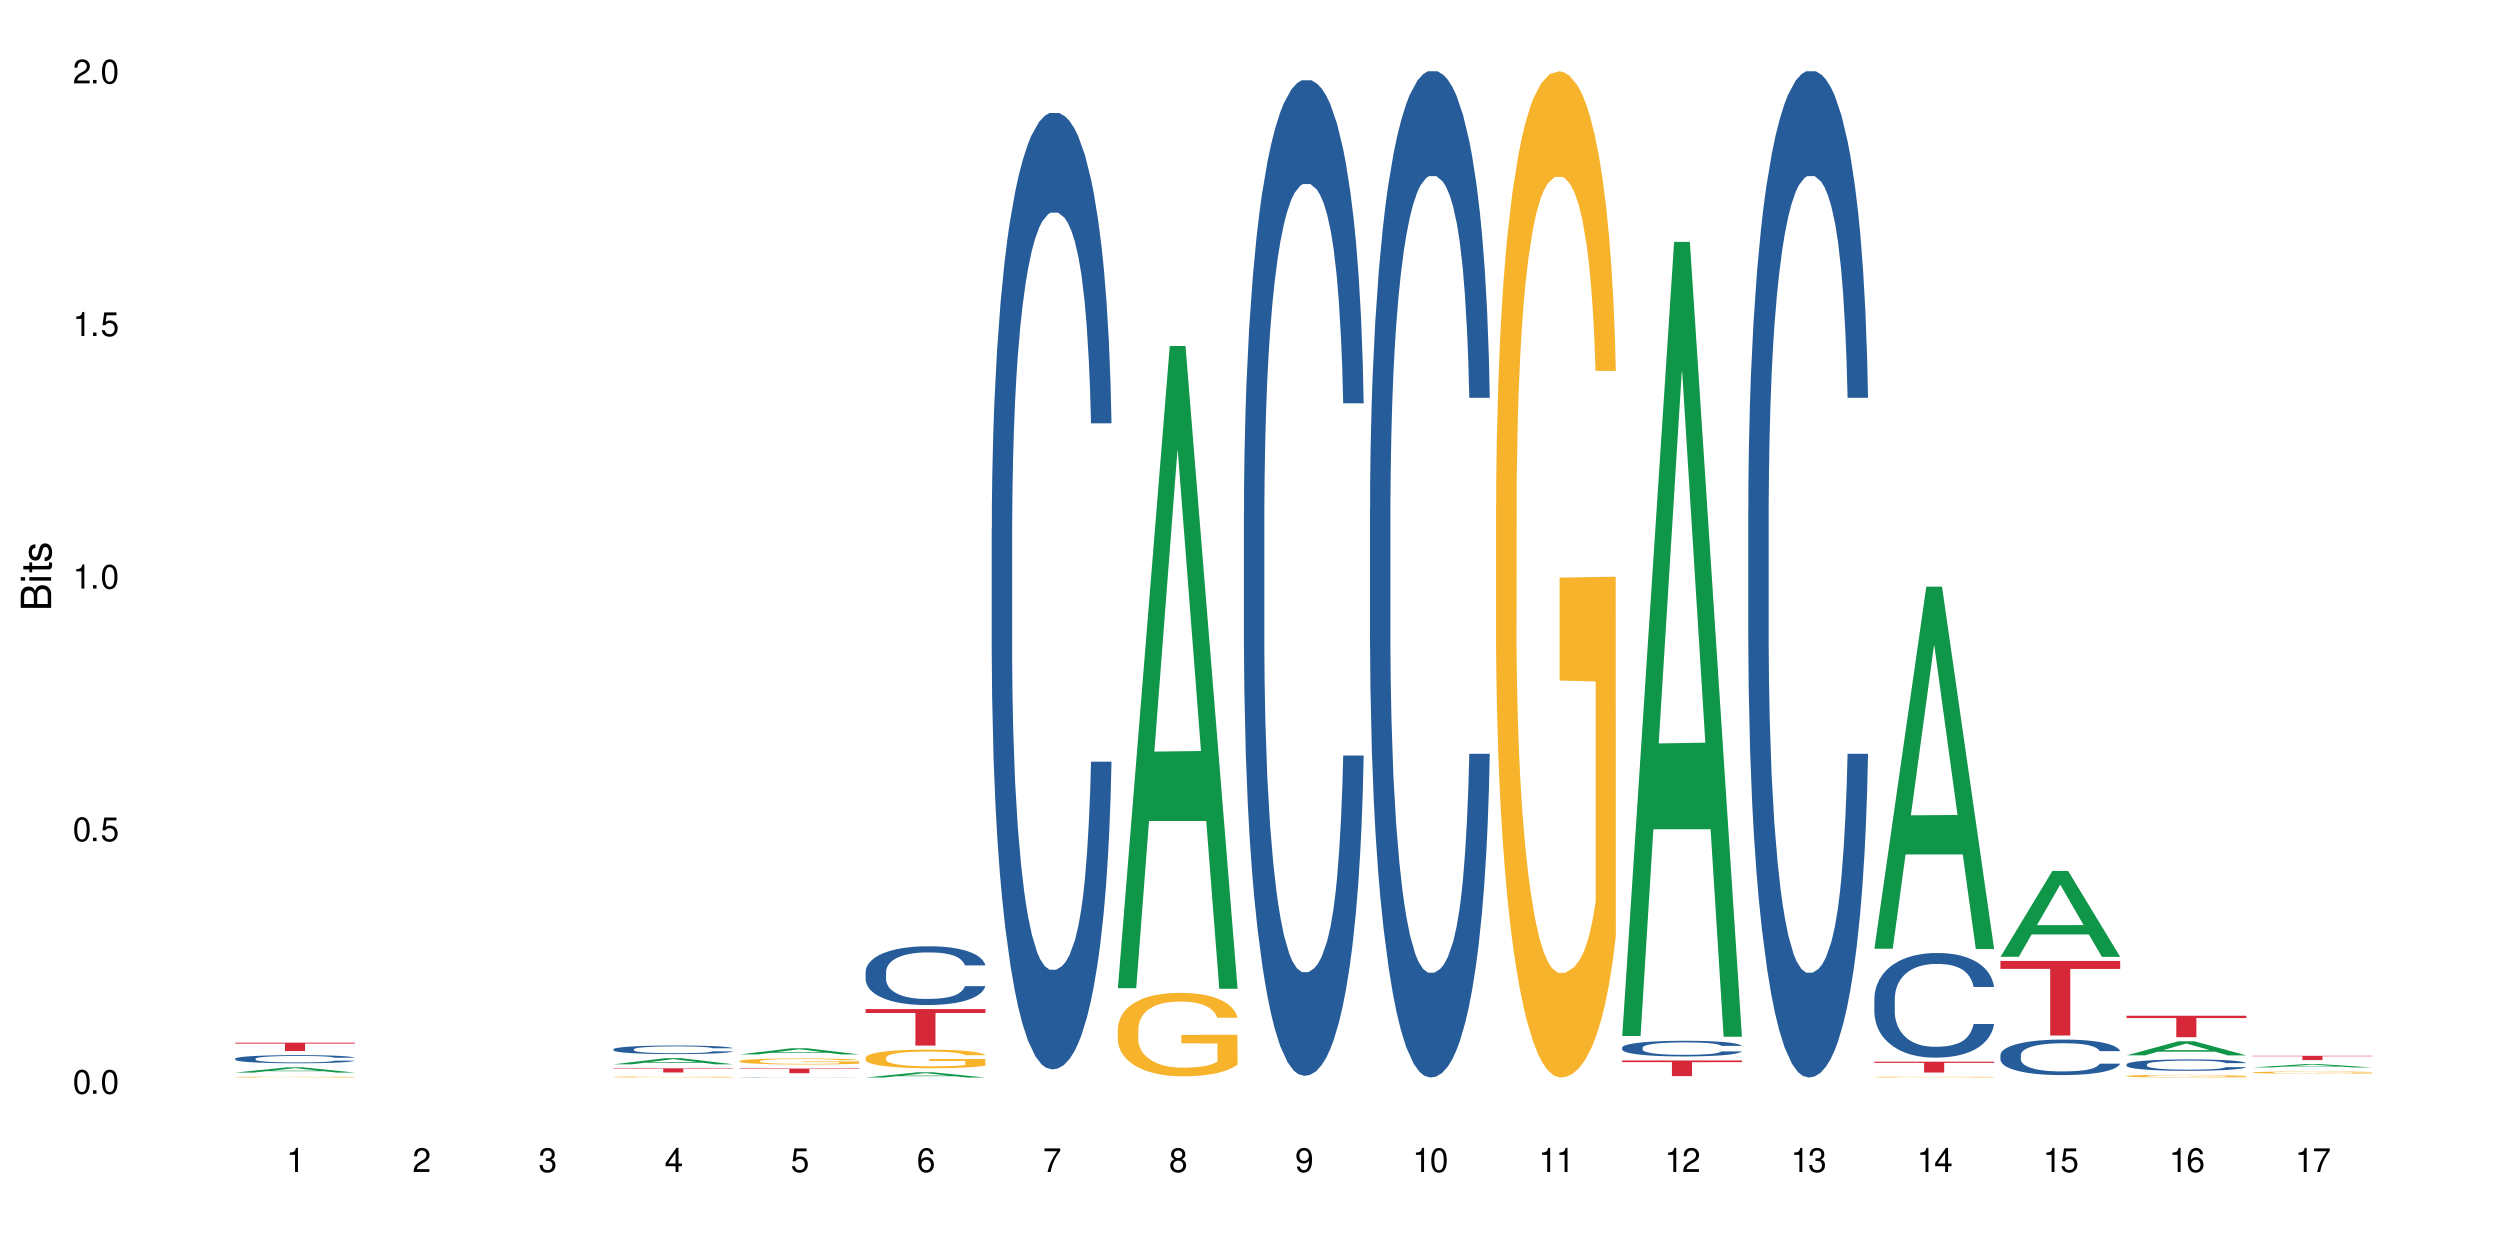 <?xml version="1.0" encoding="UTF-8"?>
<svg xmlns="http://www.w3.org/2000/svg" xmlns:xlink="http://www.w3.org/1999/xlink" width="720" height="360" viewBox="0 0 720 360">
<defs>
<g>
<g id="glyph-0-0">
</g>
<g id="glyph-0-1">
<path d="M 2.641 -6.938 C 2 -6.938 1.422 -6.656 1.078 -6.172 C 0.641 -5.562 0.406 -4.641 0.406 -3.359 C 0.406 -1.016 1.188 0.219 2.641 0.219 C 4.078 0.219 4.859 -1.016 4.859 -3.297 C 4.859 -4.641 4.656 -5.547 4.203 -6.172 C 3.844 -6.656 3.281 -6.938 2.641 -6.938 Z M 2.641 -6.188 C 3.547 -6.188 4 -5.25 4 -3.375 C 4 -1.406 3.562 -0.484 2.625 -0.484 C 1.734 -0.484 1.281 -1.438 1.281 -3.344 C 1.281 -5.25 1.734 -6.188 2.641 -6.188 Z M 2.641 -6.188 "/>
</g>
<g id="glyph-0-2">
<path d="M 1.828 -1 L 0.828 -1 L 0.828 0 L 1.828 0 Z M 1.828 -1 "/>
</g>
<g id="glyph-0-3">
<path d="M 4.562 -6.797 L 1.062 -6.797 L 0.547 -3.094 L 1.328 -3.094 C 1.719 -3.562 2.047 -3.734 2.578 -3.734 C 3.484 -3.734 4.062 -3.109 4.062 -2.094 C 4.062 -1.125 3.484 -0.531 2.578 -0.531 C 1.828 -0.531 1.375 -0.906 1.188 -1.672 L 0.328 -1.672 C 0.453 -1.109 0.547 -0.844 0.75 -0.594 C 1.125 -0.078 1.828 0.219 2.594 0.219 C 3.969 0.219 4.922 -0.781 4.922 -2.219 C 4.922 -3.562 4.031 -4.484 2.719 -4.484 C 2.25 -4.484 1.859 -4.359 1.469 -4.062 L 1.734 -5.969 L 4.562 -5.969 Z M 4.562 -6.797 "/>
</g>
<g id="glyph-0-4">
<path d="M 2.484 -4.938 L 2.484 0 L 3.328 0 L 3.328 -6.938 L 2.766 -6.938 C 2.469 -5.875 2.281 -5.734 0.984 -5.562 L 0.984 -4.938 Z M 2.484 -4.938 "/>
</g>
<g id="glyph-0-5">
<path d="M 4.859 -0.828 L 1.281 -0.828 C 1.359 -1.406 1.672 -1.781 2.5 -2.281 L 3.469 -2.828 C 4.406 -3.344 4.906 -4.062 4.906 -4.906 C 4.906 -5.484 4.672 -6.031 4.266 -6.406 C 3.859 -6.766 3.375 -6.938 2.719 -6.938 C 1.859 -6.938 1.219 -6.625 0.844 -6.031 C 0.609 -5.672 0.5 -5.234 0.484 -4.531 L 1.328 -4.531 C 1.359 -5.016 1.406 -5.281 1.531 -5.516 C 1.75 -5.938 2.188 -6.203 2.703 -6.203 C 3.469 -6.203 4.031 -5.641 4.031 -4.891 C 4.031 -4.344 3.719 -3.859 3.125 -3.516 L 2.234 -3 C 0.812 -2.172 0.406 -1.531 0.328 -0.016 L 4.859 -0.016 Z M 4.859 -0.828 "/>
</g>
<g id="glyph-0-6">
<path d="M 2.125 -3.188 L 2.578 -3.188 C 3.5 -3.188 3.984 -2.766 3.984 -1.922 C 3.984 -1.062 3.469 -0.531 2.594 -0.531 C 1.656 -0.531 1.203 -1 1.156 -2.016 L 0.312 -2.016 C 0.344 -1.453 0.438 -1.094 0.609 -0.781 C 0.953 -0.109 1.625 0.219 2.547 0.219 C 3.953 0.219 4.859 -0.625 4.859 -1.938 C 4.859 -2.828 4.516 -3.297 3.703 -3.594 C 4.344 -3.844 4.656 -4.328 4.656 -5.031 C 4.656 -6.219 3.875 -6.938 2.578 -6.938 C 1.203 -6.938 0.484 -6.172 0.453 -4.703 L 1.297 -4.703 C 1.312 -5.125 1.344 -5.359 1.453 -5.578 C 1.641 -5.969 2.062 -6.203 2.594 -6.203 C 3.344 -6.203 3.797 -5.75 3.797 -5 C 3.797 -4.516 3.609 -4.219 3.25 -4.047 C 3.016 -3.953 2.703 -3.922 2.125 -3.906 Z M 2.125 -3.188 "/>
</g>
<g id="glyph-0-7">
<path d="M 3.141 -1.672 L 3.141 0 L 3.984 0 L 3.984 -1.672 L 4.984 -1.672 L 4.984 -2.438 L 3.984 -2.438 L 3.984 -6.938 L 3.359 -6.938 L 0.266 -2.578 L 0.266 -1.672 Z M 3.141 -2.438 L 1 -2.438 L 3.141 -5.5 Z M 3.141 -2.438 "/>
</g>
<g id="glyph-0-8">
<path d="M 4.781 -5.125 C 4.609 -6.266 3.891 -6.938 2.844 -6.938 C 2.094 -6.938 1.422 -6.578 1.031 -5.953 C 0.594 -5.266 0.406 -4.422 0.406 -3.172 C 0.406 -2 0.578 -1.25 0.984 -0.641 C 1.359 -0.078 1.953 0.219 2.703 0.219 C 3.984 0.219 4.922 -0.75 4.922 -2.094 C 4.922 -3.375 4.062 -4.281 2.844 -4.281 C 2.172 -4.281 1.641 -4.031 1.281 -3.516 C 1.281 -5.234 1.828 -6.188 2.797 -6.188 C 3.391 -6.188 3.797 -5.797 3.938 -5.125 Z M 2.734 -3.531 C 3.547 -3.531 4.062 -2.953 4.062 -2.031 C 4.062 -1.156 3.484 -0.531 2.703 -0.531 C 1.922 -0.531 1.328 -1.188 1.328 -2.078 C 1.328 -2.938 1.906 -3.531 2.734 -3.531 Z M 2.734 -3.531 "/>
</g>
<g id="glyph-0-9">
<path d="M 4.984 -6.797 L 0.438 -6.797 L 0.438 -5.969 L 4.109 -5.969 C 2.5 -3.656 1.828 -2.234 1.328 0 L 2.219 0 C 2.594 -2.172 3.453 -4.047 4.984 -6.094 Z M 4.984 -6.797 "/>
</g>
<g id="glyph-0-10">
<path d="M 3.75 -3.656 C 4.469 -4.094 4.688 -4.438 4.688 -5.078 C 4.688 -6.172 3.844 -6.938 2.641 -6.938 C 1.438 -6.938 0.594 -6.172 0.594 -5.094 C 0.594 -4.438 0.812 -4.094 1.516 -3.656 C 0.734 -3.266 0.359 -2.703 0.359 -1.922 C 0.359 -0.656 1.281 0.219 2.641 0.219 C 3.984 0.219 4.922 -0.656 4.922 -1.922 C 4.922 -2.703 4.531 -3.266 3.75 -3.656 Z M 2.641 -6.188 C 3.359 -6.188 3.812 -5.75 3.812 -5.062 C 3.812 -4.406 3.344 -3.984 2.641 -3.984 C 1.922 -3.984 1.453 -4.406 1.453 -5.078 C 1.453 -5.75 1.922 -6.188 2.641 -6.188 Z M 2.641 -3.266 C 3.484 -3.266 4.062 -2.719 4.062 -1.906 C 4.062 -1.078 3.484 -0.531 2.625 -0.531 C 1.797 -0.531 1.219 -1.094 1.219 -1.906 C 1.219 -2.719 1.781 -3.266 2.641 -3.266 Z M 2.641 -3.266 "/>
</g>
<g id="glyph-0-11">
<path d="M 0.516 -1.578 C 0.672 -0.453 1.406 0.219 2.438 0.219 C 3.188 0.219 3.859 -0.141 4.266 -0.766 C 4.688 -1.453 4.891 -2.297 4.891 -3.547 C 4.891 -4.719 4.703 -5.453 4.312 -6.078 C 3.938 -6.641 3.344 -6.938 2.594 -6.938 C 1.297 -6.938 0.359 -5.969 0.359 -4.625 C 0.359 -3.344 1.234 -2.453 2.453 -2.453 C 3.094 -2.453 3.578 -2.672 4.016 -3.203 C 4 -1.484 3.469 -0.531 2.5 -0.531 C 1.906 -0.531 1.484 -0.906 1.359 -1.578 Z M 2.578 -6.203 C 3.375 -6.203 3.969 -5.531 3.969 -4.641 C 3.969 -3.797 3.391 -3.188 2.547 -3.188 C 1.734 -3.188 1.234 -3.766 1.234 -4.688 C 1.234 -5.562 1.797 -6.203 2.578 -6.203 Z M 2.578 -6.203 "/>
</g>
<g id="glyph-1-0">
</g>
<g id="glyph-1-1">
<path d="M 0 -0.953 L 0 -4.891 C 0 -5.719 -0.234 -6.344 -0.734 -6.797 C -1.188 -7.234 -1.812 -7.469 -2.5 -7.469 C -3.547 -7.469 -4.188 -7 -4.625 -5.875 C -4.984 -6.688 -5.625 -7.094 -6.531 -7.094 C -7.172 -7.094 -7.734 -6.859 -8.141 -6.391 C -8.562 -5.922 -8.75 -5.344 -8.75 -4.5 L -8.75 -0.953 Z M -4.984 -2.062 L -7.766 -2.062 L -7.766 -4.219 C -7.766 -4.844 -7.688 -5.203 -7.453 -5.5 C -7.219 -5.812 -6.859 -5.969 -6.375 -5.969 C -5.891 -5.969 -5.531 -5.812 -5.297 -5.5 C -5.062 -5.203 -4.984 -4.844 -4.984 -4.219 Z M -0.984 -2.062 L -4 -2.062 L -4 -4.781 C -4 -5.766 -3.438 -6.359 -2.484 -6.359 C -1.547 -6.359 -0.984 -5.766 -0.984 -4.781 Z M -0.984 -2.062 "/>
</g>
<g id="glyph-1-2">
<path d="M -6.281 -1.797 L -6.281 -0.797 L 0 -0.797 L 0 -1.797 Z M -8.75 -1.797 L -8.75 -0.797 L -7.484 -0.797 L -7.484 -1.797 Z M -8.75 -1.797 "/>
</g>
<g id="glyph-1-3">
<path d="M -6.281 -3.047 L -6.281 -2.016 L -8.016 -2.016 L -8.016 -1.016 L -6.281 -1.016 L -6.281 -0.172 L -5.469 -0.172 L -5.469 -1.016 L -0.719 -1.016 C -0.078 -1.016 0.281 -1.453 0.281 -2.234 C 0.281 -2.5 0.25 -2.719 0.188 -3.047 L -0.641 -3.047 C -0.609 -2.906 -0.594 -2.766 -0.594 -2.562 C -0.594 -2.141 -0.719 -2.016 -1.156 -2.016 L -5.469 -2.016 L -5.469 -3.047 Z M -6.281 -3.047 "/>
</g>
<g id="glyph-1-4">
<path d="M -4.531 -5.25 C -5.766 -5.25 -6.469 -4.422 -6.469 -2.969 C -6.469 -1.516 -5.719 -0.562 -4.547 -0.562 C -3.562 -0.562 -3.094 -1.062 -2.734 -2.562 L -2.516 -3.484 C -2.344 -4.188 -2.094 -4.469 -1.641 -4.469 C -1.047 -4.469 -0.641 -3.875 -0.641 -3 C -0.641 -2.453 -0.797 -2 -1.062 -1.75 C -1.25 -1.594 -1.422 -1.531 -1.875 -1.469 L -1.875 -0.406 C -0.422 -0.453 0.281 -1.266 0.281 -2.922 C 0.281 -4.5 -0.5 -5.516 -1.719 -5.516 C -2.656 -5.516 -3.172 -4.984 -3.469 -3.734 L -3.703 -2.766 C -3.891 -1.953 -4.156 -1.609 -4.594 -1.609 C -5.188 -1.609 -5.547 -2.125 -5.547 -2.938 C -5.547 -3.75 -5.203 -4.172 -4.531 -4.203 Z M -4.531 -5.25 "/>
</g>
</g>
</defs>
<rect x="-72" y="-36" width="864" height="432" fill="rgb(100%, 100%, 100%)" fill-opacity="1"/>
<path fill-rule="nonzero" fill="rgb(6.275%, 58.824%, 28.235%)" fill-opacity="1" d="M 67.73 308.906 L 67.77 308.902 L 82.695 307.387 L 87.227 307.387 L 102.23 308.906 L 96.957 308.906 L 93.199 308.508 L 76.723 308.508 L 73.039 308.906 L 67.73 308.906 L 78.309 308.344 L 91.688 308.344 L 85.016 307.633 L 84.941 307.633 L 84.871 307.637 L 78.273 308.344 L 78.309 308.344 Z M 67.73 308.906 "/>
<path fill-rule="nonzero" fill="rgb(14.51%, 36.078%, 60%)" fill-opacity="1" d="M 67.73 304.898 L 67.773 304.895 L 67.773 304.844 L 67.898 304.762 L 68.195 304.66 L 68.488 304.59 L 69.246 304.461 L 70.297 304.34 L 71.391 304.246 L 72.191 304.191 L 72.906 304.148 L 74.547 304.066 L 75.598 304.027 L 76.734 303.992 L 78.121 303.953 L 79.133 303.934 L 81.402 303.898 L 83.086 303.883 L 84.391 303.879 L 87.211 303.879 L 88.891 303.887 L 90.113 303.895 L 91.457 303.914 L 92.594 303.934 L 94.57 303.98 L 96.34 304.039 L 97.137 304.074 L 98.402 304.141 L 99.367 304.203 L 100.043 304.262 L 100.797 304.34 L 101.473 304.438 L 101.977 304.547 L 102.23 304.637 L 96.34 304.637 L 96.043 304.551 L 95.707 304.484 L 95.078 304.398 L 94.445 304.336 L 93.562 304.273 L 92.762 304.234 L 91.668 304.191 L 90.703 304.168 L 89.691 304.148 L 88.723 304.133 L 86.875 304.121 L 84.727 304.121 L 83.93 304.125 L 82.289 304.145 L 81.402 304.156 L 80.141 304.188 L 79.258 304.215 L 78.207 304.258 L 77.492 304.297 L 76.609 304.352 L 75.977 304.398 L 75.262 304.473 L 74.84 304.523 L 74.461 304.586 L 74.125 304.656 L 73.875 304.73 L 73.703 304.809 L 73.621 304.887 L 73.621 305.219 L 73.703 305.297 L 73.914 305.387 L 74.461 305.516 L 75.262 305.629 L 76.188 305.723 L 77.07 305.785 L 77.574 305.816 L 78.25 305.848 L 79.301 305.891 L 80.816 305.934 L 81.699 305.953 L 83.043 305.969 L 84.434 305.977 L 86.285 305.977 L 87.926 305.969 L 89.02 305.957 L 90.156 305.941 L 91.711 305.906 L 92.68 305.871 L 93.52 305.832 L 94.152 305.789 L 94.57 305.754 L 95.203 305.688 L 95.707 305.617 L 96.086 305.539 L 96.34 305.469 L 102.23 305.469 L 101.977 305.555 L 101.598 305.637 L 101.219 305.699 L 100.629 305.773 L 99.957 305.84 L 98.988 305.914 L 98.191 305.965 L 97.137 306.02 L 96.172 306.059 L 95.117 306.098 L 93.562 306.141 L 92.551 306.16 L 91.457 306.18 L 90.156 306.195 L 88.516 306.211 L 86.746 306.219 L 85.105 306.223 L 83.34 306.219 L 82.035 306.211 L 80.309 306.191 L 78.164 306.152 L 76.609 306.109 L 75.387 306.07 L 74.336 306.027 L 73.156 305.969 L 71.645 305.875 L 70.719 305.801 L 70.086 305.742 L 69.371 305.66 L 68.867 305.582 L 68.277 305.465 L 67.855 305.312 L 67.73 305.195 Z M 67.73 304.898 "/>
<path fill-rule="nonzero" fill="rgb(96.863%, 70.196%, 16.863%)" fill-opacity="1" d="M 67.73 310.184 L 67.773 310.184 L 67.773 310.176 L 67.941 310.168 L 68.363 310.152 L 68.91 310.141 L 69.496 310.129 L 69.875 310.125 L 70.508 310.117 L 71.055 310.113 L 72.441 310.102 L 74.211 310.09 L 75.176 310.086 L 76.27 310.082 L 77.828 310.078 L 78.543 310.078 L 80.73 310.074 L 83.215 310.07 L 88.934 310.07 L 91.289 310.074 L 92.637 310.078 L 93.688 310.078 L 94.781 310.082 L 96.129 310.086 L 97.391 310.094 L 98.402 310.098 L 99.41 310.105 L 100.25 310.113 L 100.965 310.121 L 101.598 310.133 L 101.977 310.141 L 102.23 310.148 L 96.383 310.148 L 96.043 310.141 L 95.664 310.133 L 95.035 310.125 L 94.402 310.121 L 93.773 310.113 L 92.594 310.109 L 91.586 310.105 L 90.324 310.102 L 89.102 310.098 L 82.625 310.098 L 81.445 310.102 L 80.605 310.102 L 79.426 310.105 L 78.711 310.109 L 78.289 310.113 L 77.027 310.117 L 76.188 310.125 L 75.723 310.129 L 75.137 310.137 L 74.715 310.145 L 74.25 310.152 L 74 310.16 L 73.664 310.176 L 73.621 310.219 L 73.746 310.23 L 74 310.238 L 74.84 310.258 L 75.348 310.262 L 76.23 310.273 L 76.988 310.277 L 77.574 310.285 L 78.711 310.289 L 79.176 310.293 L 80.27 310.297 L 81.402 310.301 L 82.793 310.301 L 83.844 310.305 L 90.195 310.305 L 91.797 310.301 L 92.891 310.301 L 93.605 310.297 L 94.488 310.297 L 95.117 310.293 L 95.707 310.289 L 96.422 310.285 L 96.422 310.23 L 86.031 310.23 L 86.031 310.203 L 102.188 310.203 L 102.23 310.297 L 101.344 310.301 L 100.25 310.309 L 99.199 310.312 L 98.105 310.316 L 96.551 310.32 L 95.289 310.324 L 93.352 310.328 L 91.586 310.328 L 89.734 310.332 L 82.582 310.332 L 81.109 310.328 L 79.762 310.328 L 78.418 310.324 L 76.734 310.316 L 75.641 310.312 L 73.367 310.305 L 72.359 310.297 L 71.688 310.293 L 71.012 310.285 L 70.297 310.277 L 69.625 310.27 L 69.121 310.262 L 68.656 310.254 L 68.32 310.246 L 67.984 310.234 L 67.816 310.227 L 67.73 310.219 Z M 67.73 310.184 "/>
<path fill-rule="nonzero" fill="rgb(83.922%, 15.686%, 22.353%)" fill-opacity="1" d="M 67.73 300.293 L 102.23 300.293 L 102.23 300.551 L 87.852 300.555 L 87.852 302.715 L 82.066 302.715 L 82.066 300.555 L 81.984 300.551 L 67.73 300.551 Z M 67.73 300.293 "/>
<path fill-rule="nonzero" fill="rgb(6.275%, 58.824%, 28.235%)" fill-opacity="1" d="M 176.672 306.52 L 176.707 306.52 L 191.637 304.746 L 196.168 304.746 L 211.168 306.523 L 205.898 306.523 L 202.141 306.059 L 185.664 306.059 L 181.98 306.52 L 176.672 306.52 L 187.25 305.867 L 200.629 305.863 L 193.957 305.035 L 193.883 305.035 L 193.809 305.039 L 187.211 305.863 L 187.25 305.867 Z M 176.672 306.52 "/>
<path fill-rule="nonzero" fill="rgb(14.51%, 36.078%, 60%)" fill-opacity="1" d="M 176.672 302.184 L 176.715 302.184 L 176.715 302.129 L 176.84 302.043 L 177.133 301.934 L 177.43 301.859 L 178.188 301.727 L 179.238 301.598 L 180.332 301.496 L 181.133 301.438 L 181.848 301.395 L 183.488 301.309 L 184.539 301.266 L 185.676 301.23 L 187.062 301.191 L 188.074 301.168 L 190.344 301.133 L 192.027 301.117 L 193.332 301.109 L 196.152 301.109 L 197.832 301.117 L 199.055 301.129 L 200.398 301.148 L 201.535 301.168 L 203.512 301.219 L 205.281 301.281 L 206.078 301.316 L 207.34 301.387 L 208.309 301.453 L 208.98 301.516 L 209.738 301.598 L 210.414 301.699 L 210.918 301.812 L 211.168 301.91 L 205.281 301.91 L 204.984 301.82 L 204.648 301.75 L 204.02 301.66 L 203.387 301.594 L 202.504 301.527 L 201.703 301.484 L 200.609 301.441 L 199.641 301.414 L 198.633 301.395 L 197.664 301.379 L 195.812 301.367 L 193.668 301.367 L 192.867 301.371 L 191.227 301.391 L 190.344 301.406 L 189.082 301.438 L 188.199 301.465 L 187.148 301.512 L 186.434 301.551 L 185.547 301.609 L 184.918 301.66 L 184.203 301.734 L 183.781 301.793 L 183.402 301.855 L 183.066 301.93 L 182.812 302.008 L 182.645 302.094 L 182.562 302.172 L 182.562 302.523 L 182.645 302.605 L 182.855 302.699 L 183.402 302.84 L 184.203 302.957 L 185.129 303.055 L 186.012 303.121 L 186.516 303.152 L 187.188 303.188 L 188.242 303.234 L 189.754 303.277 L 190.641 303.297 L 191.984 303.316 L 193.375 303.324 L 195.227 303.324 L 196.867 303.316 L 197.961 303.305 L 199.094 303.285 L 200.652 303.246 L 201.621 303.211 L 202.461 303.168 L 203.094 303.125 L 203.512 303.09 L 204.145 303.02 L 204.648 302.941 L 205.027 302.863 L 205.281 302.785 L 211.168 302.785 L 210.918 302.875 L 210.539 302.965 L 210.16 303.031 L 209.57 303.109 L 208.898 303.18 L 207.93 303.258 L 207.133 303.309 L 206.078 303.367 L 205.113 303.41 L 204.059 303.449 L 202.504 303.492 L 201.492 303.516 L 200.398 303.535 L 199.094 303.555 L 197.453 303.57 L 195.688 303.578 L 194.047 303.582 L 192.281 303.578 L 190.977 303.566 L 189.25 303.547 L 187.105 303.508 L 185.547 303.465 L 184.328 303.422 L 183.277 303.375 L 182.098 303.316 L 180.586 303.215 L 179.66 303.137 L 179.027 303.074 L 178.312 302.988 L 177.809 302.906 L 177.219 302.781 L 176.797 302.621 L 176.672 302.496 Z M 176.672 302.184 "/>
<path fill-rule="nonzero" fill="rgb(96.863%, 70.196%, 16.863%)" fill-opacity="1" d="M 176.672 310.164 L 176.715 310.16 L 176.715 310.156 L 176.883 310.145 L 177.305 310.129 L 177.852 310.113 L 178.438 310.102 L 178.816 310.098 L 179.449 310.09 L 179.996 310.082 L 181.383 310.07 L 183.152 310.059 L 184.117 310.055 L 185.211 310.051 L 186.77 310.043 L 187.484 310.043 L 189.672 310.039 L 192.152 310.035 L 197.875 310.035 L 200.23 310.039 L 201.578 310.043 L 202.629 310.043 L 203.723 310.047 L 205.07 310.055 L 206.332 310.059 L 207.34 310.066 L 208.352 310.074 L 209.191 310.082 L 209.906 310.094 L 210.539 310.105 L 210.918 310.113 L 211.168 310.125 L 205.32 310.125 L 204.984 310.113 L 204.605 310.105 L 203.977 310.098 L 203.344 310.09 L 202.715 310.086 L 201.535 310.078 L 200.527 310.074 L 199.266 310.07 L 198.043 310.066 L 191.566 310.066 L 190.387 310.07 L 189.547 310.074 L 188.367 310.078 L 187.652 310.078 L 187.23 310.082 L 185.969 310.09 L 185.129 310.098 L 184.664 310.102 L 184.078 310.109 L 183.656 310.117 L 183.191 310.129 L 182.941 310.137 L 182.605 310.156 L 182.562 310.203 L 182.688 310.215 L 182.941 310.227 L 183.781 310.246 L 184.285 310.254 L 185.172 310.266 L 185.926 310.273 L 186.516 310.277 L 187.652 310.285 L 188.113 310.285 L 189.207 310.293 L 190.344 310.297 L 191.734 310.297 L 192.785 310.301 L 199.137 310.301 L 200.734 310.297 L 201.828 310.297 L 202.547 310.293 L 203.43 310.289 L 204.059 310.289 L 204.648 310.285 L 205.363 310.281 L 205.363 310.215 L 194.973 310.215 L 194.973 310.184 L 211.129 310.184 L 211.168 310.289 L 210.285 310.297 L 209.191 310.305 L 208.141 310.309 L 207.047 310.316 L 205.488 310.32 L 204.227 310.324 L 202.293 310.328 L 200.527 310.328 L 198.676 310.332 L 191.523 310.332 L 190.051 310.328 L 188.703 310.324 L 187.359 310.32 L 185.676 310.316 L 184.582 310.312 L 183.445 310.305 L 182.309 310.301 L 181.301 310.293 L 180.625 310.285 L 179.953 310.281 L 179.238 310.27 L 178.566 310.262 L 178.059 310.254 L 177.598 310.242 L 177.262 310.234 L 176.926 310.223 L 176.758 310.215 L 176.672 310.203 Z M 176.672 310.164 "/>
<path fill-rule="nonzero" fill="rgb(83.922%, 15.686%, 22.353%)" fill-opacity="1" d="M 176.672 307.688 L 211.168 307.688 L 211.168 307.812 L 196.793 307.812 L 196.793 308.871 L 191.008 308.871 L 191.008 307.816 L 190.922 307.812 L 176.672 307.812 Z M 176.672 307.688 "/>
<path fill-rule="nonzero" fill="rgb(6.275%, 58.824%, 28.235%)" fill-opacity="1" d="M 212.984 303.672 L 213.023 303.672 L 227.949 301.895 L 232.484 301.895 L 247.484 303.672 L 242.211 303.672 L 238.453 303.211 L 221.977 303.211 L 218.293 303.672 L 212.984 303.672 L 223.562 303.016 L 236.941 303.016 L 230.27 302.184 L 230.199 302.184 L 230.125 302.188 L 223.527 303.016 L 223.562 303.016 Z M 212.984 303.672 "/>
<path fill-rule="nonzero" fill="rgb(14.51%, 36.078%, 60%)" fill-opacity="1" d="M 212.984 310.281 L 213.027 310.281 L 213.027 310.277 L 213.152 310.277 L 213.449 310.273 L 213.742 310.27 L 214.5 310.266 L 215.551 310.258 L 216.645 310.258 L 217.445 310.254 L 218.16 310.254 L 219.801 310.25 L 220.852 310.246 L 223.375 310.246 L 224.387 310.242 L 237.848 310.242 L 239.828 310.246 L 241.594 310.246 L 242.395 310.25 L 243.656 310.25 L 244.621 310.254 L 245.297 310.258 L 246.055 310.258 L 246.727 310.262 L 247.23 310.27 L 247.484 310.27 L 241.301 310.27 L 240.961 310.266 L 240.332 310.262 L 239.699 310.258 L 238.816 310.258 L 238.016 310.254 L 234.945 310.254 L 233.98 310.25 L 229.184 310.25 L 227.543 310.254 L 224.512 310.254 L 223.461 310.258 L 222.746 310.258 L 221.863 310.262 L 221.23 310.262 L 220.516 310.266 L 220.094 310.266 L 219.715 310.27 L 219.379 310.273 L 219.129 310.273 L 218.961 310.277 L 218.875 310.281 L 218.875 310.293 L 218.961 310.297 L 219.168 310.301 L 219.715 310.305 L 220.516 310.309 L 221.441 310.312 L 222.324 310.316 L 223.504 310.316 L 224.555 310.32 L 226.953 310.32 L 228.301 310.324 L 233.18 310.324 L 234.273 310.32 L 237.934 310.32 L 238.773 310.316 L 239.406 310.316 L 239.828 310.312 L 240.457 310.312 L 240.961 310.309 L 241.34 310.305 L 247.484 310.305 L 247.23 310.305 L 246.473 310.312 L 245.883 310.316 L 245.211 310.316 L 244.242 310.32 L 243.445 310.324 L 241.426 310.324 L 240.375 310.328 L 237.809 310.328 L 236.715 310.332 L 225.566 310.332 L 223.418 310.328 L 220.641 310.328 L 219.59 310.324 L 218.414 310.324 L 216.898 310.32 L 215.973 310.316 L 215.34 310.312 L 214.625 310.312 L 214.121 310.309 L 213.531 310.305 L 213.113 310.297 L 212.984 310.293 Z M 212.984 310.281 "/>
<path fill-rule="nonzero" fill="rgb(96.863%, 70.196%, 16.863%)" fill-opacity="1" d="M 212.984 305.578 L 213.027 305.578 L 213.027 305.547 L 213.195 305.473 L 213.617 305.375 L 214.164 305.297 L 214.754 305.234 L 215.133 305.199 L 215.762 305.152 L 216.309 305.117 L 217.699 305.047 L 219.465 304.98 L 220.434 304.953 L 221.527 304.926 L 223.082 304.895 L 223.797 304.883 L 225.984 304.859 L 228.469 304.844 L 231.203 304.836 L 232.465 304.84 L 234.188 304.844 L 236.547 304.863 L 237.891 304.879 L 238.941 304.895 L 240.035 304.914 L 241.383 304.945 L 242.645 304.984 L 243.656 305.023 L 244.664 305.07 L 245.508 305.121 L 246.223 305.176 L 246.852 305.242 L 247.23 305.297 L 247.484 305.352 L 241.637 305.352 L 241.301 305.297 L 240.922 305.254 L 240.289 305.203 L 239.656 305.164 L 239.027 305.133 L 237.848 305.094 L 236.84 305.066 L 235.578 305.047 L 234.355 305.031 L 232.969 305.023 L 232.129 305.02 L 229.898 305.02 L 227.879 305.031 L 226.699 305.043 L 225.859 305.055 L 224.68 305.078 L 223.965 305.098 L 223.547 305.109 L 222.281 305.16 L 221.441 305.203 L 220.98 305.234 L 220.391 305.281 L 219.969 305.324 L 219.508 305.387 L 219.254 305.434 L 218.918 305.543 L 218.875 305.828 L 219 305.887 L 219.254 305.953 L 219.59 306.008 L 220.094 306.07 L 220.602 306.113 L 221.484 306.176 L 222.242 306.219 L 222.828 306.246 L 223.965 306.289 L 224.43 306.301 L 225.523 306.328 L 226.66 306.352 L 228.047 306.371 L 229.098 306.379 L 230.781 306.387 L 232.926 306.387 L 235.449 306.379 L 237.051 306.367 L 238.145 306.355 L 238.859 306.344 L 239.742 306.324 L 240.375 306.309 L 240.961 306.293 L 241.676 306.266 L 241.676 305.887 L 231.285 305.887 L 231.285 305.707 L 247.441 305.707 L 247.484 306.324 L 246.602 306.367 L 245.508 306.41 L 244.453 306.441 L 243.359 306.469 L 241.805 306.496 L 240.543 306.516 L 238.605 306.539 L 236.84 306.555 L 234.988 306.562 L 233.348 306.566 L 231.414 306.57 L 229.688 306.566 L 227.836 306.555 L 226.363 306.543 L 225.02 306.527 L 223.672 306.508 L 221.988 306.473 L 220.895 306.445 L 219.758 306.414 L 218.621 306.375 L 217.613 306.332 L 216.941 306.297 L 216.266 306.262 L 215.551 306.215 L 214.879 306.16 L 214.375 306.109 L 213.91 306.055 L 213.574 306.004 L 213.238 305.93 L 213.07 305.875 L 212.984 305.824 Z M 212.984 305.578 "/>
<path fill-rule="nonzero" fill="rgb(83.922%, 15.686%, 22.353%)" fill-opacity="1" d="M 212.984 307.734 L 247.484 307.734 L 247.484 307.875 L 233.105 307.879 L 233.105 309.078 L 227.32 309.078 L 227.32 307.879 L 227.238 307.875 L 212.984 307.875 Z M 212.984 307.734 "/>
<path fill-rule="nonzero" fill="rgb(6.275%, 58.824%, 28.235%)" fill-opacity="1" d="M 249.301 310.332 L 249.336 310.328 L 264.262 308.82 L 268.797 308.82 L 283.797 310.332 L 278.527 310.332 L 274.766 309.938 L 258.293 309.938 L 254.605 310.332 L 249.301 310.332 L 259.875 309.773 L 273.258 309.773 L 266.586 309.066 L 266.512 309.066 L 266.438 309.07 L 259.84 309.773 L 259.875 309.773 Z M 249.301 310.332 "/>
<path fill-rule="nonzero" fill="rgb(14.51%, 36.078%, 60%)" fill-opacity="1" d="M 249.301 279.895 L 249.34 279.879 L 249.34 279.512 L 249.469 278.922 L 249.762 278.18 L 250.055 277.672 L 250.812 276.758 L 251.867 275.875 L 252.961 275.195 L 253.758 274.793 L 254.473 274.484 L 256.113 273.914 L 257.168 273.621 L 258.301 273.355 L 259.691 273.094 L 260.699 272.941 L 262.973 272.691 L 264.656 272.586 L 265.957 272.539 L 268.777 272.539 L 270.461 272.598 L 271.68 272.676 L 273.027 272.801 L 274.164 272.941 L 276.141 273.281 L 277.906 273.711 L 278.707 273.961 L 279.969 274.438 L 280.938 274.902 L 281.609 275.305 L 282.367 275.875 L 283.039 276.574 L 283.543 277.359 L 283.797 278.027 L 277.906 278.027 L 277.613 277.406 L 277.277 276.93 L 276.645 276.293 L 276.016 275.848 L 275.129 275.398 L 274.332 275.105 L 273.238 274.809 L 272.27 274.625 L 271.262 274.484 L 270.293 274.395 L 268.441 274.301 L 266.297 274.301 L 265.496 274.332 L 263.855 274.453 L 262.973 274.562 L 261.711 274.777 L 260.828 274.98 L 259.773 275.289 L 259.059 275.551 L 258.176 275.953 L 257.543 276.309 L 256.828 276.82 L 256.41 277.207 L 256.031 277.641 L 255.695 278.148 L 255.441 278.691 L 255.273 279.262 L 255.188 279.82 L 255.188 282.215 L 255.273 282.773 L 255.484 283.422 L 256.031 284.363 L 256.828 285.184 L 257.754 285.832 L 258.641 286.297 L 259.145 286.512 L 259.816 286.762 L 260.867 287.07 L 262.383 287.379 L 263.266 287.504 L 264.613 287.625 L 266 287.688 L 267.852 287.688 L 269.492 287.625 L 270.586 287.547 L 271.723 287.426 L 273.277 287.16 L 274.246 286.914 L 275.09 286.621 L 275.719 286.328 L 276.141 286.078 L 276.77 285.602 L 277.277 285.074 L 277.656 284.535 L 277.906 284.008 L 283.797 284.008 L 283.543 284.625 L 283.164 285.23 L 282.789 285.68 L 282.199 286.219 L 281.523 286.699 L 280.559 287.238 L 279.758 287.594 L 278.707 287.98 L 277.738 288.273 L 276.688 288.539 L 275.129 288.848 L 274.121 289 L 273.027 289.141 L 271.723 289.266 L 270.082 289.371 L 268.316 289.434 L 266.676 289.449 L 264.906 289.418 L 263.602 289.355 L 261.879 289.219 L 259.734 288.941 L 258.176 288.645 L 256.957 288.352 L 255.902 288.043 L 254.727 287.625 L 253.211 286.945 L 252.285 286.422 L 251.656 285.988 L 250.941 285.383 L 250.434 284.844 L 249.848 283.977 L 249.426 282.879 L 249.301 282.031 Z M 249.301 279.895 "/>
<path fill-rule="nonzero" fill="rgb(96.863%, 70.196%, 16.863%)" fill-opacity="1" d="M 249.301 304.59 L 249.34 304.586 L 249.34 304.488 L 249.508 304.27 L 249.93 303.965 L 250.477 303.715 L 251.066 303.52 L 251.445 303.418 L 252.074 303.27 L 252.621 303.16 L 254.012 302.941 L 255.777 302.734 L 256.746 302.648 L 257.84 302.562 L 259.395 302.473 L 260.109 302.438 L 262.301 302.359 L 264.781 302.309 L 267.516 302.297 L 268.777 302.301 L 270.504 302.32 L 272.859 302.375 L 274.203 302.422 L 275.258 302.473 L 276.352 302.535 L 277.695 302.633 L 278.957 302.75 L 279.969 302.867 L 280.977 303.016 L 281.82 303.172 L 282.535 303.344 L 283.164 303.547 L 283.543 303.719 L 283.797 303.891 L 277.949 303.891 L 277.613 303.719 L 277.234 303.586 L 276.602 303.426 L 275.973 303.309 L 275.34 303.215 L 274.164 303.09 L 273.152 303.012 L 271.891 302.941 L 270.672 302.898 L 269.281 302.867 L 268.441 302.859 L 266.211 302.859 L 264.191 302.891 L 263.016 302.93 L 262.172 302.973 L 260.996 303.043 L 260.281 303.102 L 259.859 303.141 L 258.598 303.293 L 257.754 303.43 L 257.293 303.523 L 256.703 303.672 L 256.281 303.805 L 255.82 304 L 255.566 304.145 L 255.23 304.48 L 255.188 305.359 L 255.316 305.547 L 255.566 305.746 L 255.902 305.922 L 256.41 306.109 L 256.914 306.25 L 257.797 306.441 L 258.555 306.57 L 259.145 306.652 L 260.281 306.785 L 260.742 306.828 L 261.836 306.918 L 262.973 306.984 L 264.359 307.043 L 265.41 307.074 L 267.094 307.098 L 269.242 307.098 L 271.766 307.07 L 273.363 307.031 L 274.457 306.992 L 275.172 306.957 L 276.055 306.902 L 276.688 306.855 L 277.277 306.801 L 277.992 306.715 L 277.992 305.547 L 267.602 305.543 L 267.602 304.992 L 283.754 304.988 L 283.797 306.902 L 282.914 307.035 L 281.82 307.164 L 280.77 307.262 L 279.676 307.344 L 278.117 307.438 L 276.855 307.496 L 274.922 307.562 L 273.152 307.609 L 271.301 307.637 L 269.66 307.652 L 267.727 307.656 L 266 307.648 L 264.148 307.617 L 262.676 307.578 L 261.332 307.531 L 259.984 307.465 L 258.301 307.363 L 257.207 307.281 L 256.074 307.176 L 254.938 307.055 L 253.926 306.922 L 253.254 306.82 L 252.582 306.703 L 251.867 306.555 L 251.191 306.387 L 250.688 306.238 L 250.223 306.066 L 249.887 305.902 L 249.551 305.684 L 249.383 305.508 L 249.301 305.355 Z M 249.301 304.59 "/>
<path fill-rule="nonzero" fill="rgb(83.922%, 15.686%, 22.353%)" fill-opacity="1" d="M 249.301 290.613 L 283.797 290.613 L 283.797 291.738 L 269.418 291.75 L 269.418 301.133 L 263.633 301.133 L 263.633 291.758 L 263.551 291.738 L 249.301 291.738 Z M 249.301 290.613 "/>
<path fill-rule="nonzero" fill="rgb(14.51%, 36.078%, 60%)" fill-opacity="1" d="M 285.613 152.391 L 285.656 152.137 L 285.656 146.094 L 285.781 136.527 L 286.074 124.441 L 286.371 116.133 L 287.129 101.277 L 288.18 86.926 L 289.273 75.848 L 290.07 69.301 L 290.789 64.262 L 292.43 54.949 L 293.48 50.164 L 294.617 45.883 L 296.004 41.602 L 297.016 39.086 L 299.285 35.055 L 300.969 33.293 L 302.273 32.539 L 305.09 32.539 L 306.773 33.547 L 307.996 34.805 L 309.34 36.82 L 310.477 39.086 L 312.453 44.625 L 314.219 51.676 L 315.02 55.703 L 316.281 63.508 L 317.25 71.062 L 317.922 77.609 L 318.68 86.926 L 319.352 98.254 L 319.859 111.098 L 320.109 121.922 L 314.219 121.922 L 313.926 111.852 L 313.59 104.047 L 312.957 93.723 L 312.328 86.422 L 311.445 79.121 L 310.645 74.336 L 309.551 69.551 L 308.582 66.531 L 307.574 64.262 L 306.605 62.754 L 304.754 61.242 L 302.609 61.242 L 301.809 61.746 L 300.168 63.762 L 299.285 65.523 L 298.023 69.047 L 297.141 72.32 L 296.09 77.355 L 295.371 81.637 L 294.488 88.184 L 293.859 93.977 L 293.145 102.285 L 292.723 108.578 L 292.344 115.629 L 292.008 123.938 L 291.754 132.75 L 291.586 142.066 L 291.504 151.133 L 291.504 190.16 L 291.586 199.223 L 291.797 209.797 L 292.344 225.156 L 293.145 238.504 L 294.07 249.078 L 294.953 256.633 L 295.457 260.156 L 296.129 264.184 L 297.184 269.219 L 298.695 274.258 L 299.578 276.27 L 300.926 278.285 L 302.316 279.293 L 304.164 279.293 L 305.805 278.285 L 306.898 277.027 L 308.035 275.012 L 309.594 270.73 L 310.559 266.703 L 311.402 261.918 L 312.031 257.133 L 312.453 253.105 L 313.086 245.301 L 313.59 236.738 L 313.969 227.926 L 314.219 219.367 L 320.109 219.367 L 319.859 229.438 L 319.48 239.258 L 319.102 246.559 L 318.512 255.371 L 317.84 263.176 L 316.871 271.988 L 316.07 277.781 L 315.02 284.074 L 314.051 288.859 L 313 293.141 L 311.445 298.176 L 310.434 300.695 L 309.34 302.961 L 308.035 304.977 L 306.395 306.738 L 304.629 307.746 L 302.988 307.996 L 301.223 307.492 L 299.918 306.484 L 298.191 304.219 L 296.047 299.688 L 294.488 294.902 L 293.27 290.117 L 292.219 285.082 L 291.039 278.285 L 289.523 267.207 L 288.602 258.645 L 287.969 251.594 L 287.254 241.773 L 286.75 232.961 L 286.16 218.863 L 285.738 200.984 L 285.613 187.137 Z M 285.613 152.391 "/>
<path fill-rule="nonzero" fill="rgb(6.275%, 58.824%, 28.235%)" fill-opacity="1" d="M 321.926 284.609 L 321.965 284.434 L 336.891 99.645 L 341.422 99.645 L 356.426 284.781 L 351.152 284.781 L 347.395 236.457 L 330.918 236.457 L 327.234 284.609 L 321.926 284.609 L 332.504 216.465 L 345.883 216.289 L 339.211 129.895 L 339.137 129.719 L 339.066 130.242 L 332.469 216.289 L 332.504 216.465 Z M 321.926 284.609 "/>
<path fill-rule="nonzero" fill="rgb(96.863%, 70.196%, 16.863%)" fill-opacity="1" d="M 321.926 296.238 L 321.969 296.219 L 321.969 295.777 L 322.137 294.789 L 322.559 293.43 L 323.105 292.312 L 323.691 291.434 L 324.07 290.973 L 324.703 290.312 L 325.25 289.832 L 326.637 288.844 L 328.406 287.922 L 329.371 287.527 L 330.465 287.152 L 332.023 286.738 L 332.738 286.582 L 334.926 286.23 L 337.41 286.012 L 340.145 285.945 L 341.406 285.969 L 343.129 286.055 L 345.484 286.297 L 346.832 286.516 L 347.883 286.738 L 348.977 287.023 L 350.324 287.461 L 351.586 287.988 L 352.598 288.516 L 353.605 289.172 L 354.445 289.875 L 355.16 290.645 L 355.793 291.566 L 356.172 292.332 L 356.426 293.102 L 350.578 293.102 L 350.238 292.332 L 349.859 291.738 L 349.23 291.016 L 348.598 290.488 L 347.969 290.074 L 346.789 289.5 L 345.781 289.152 L 344.52 288.844 L 343.297 288.645 L 341.91 288.516 L 341.07 288.469 L 338.84 288.469 L 336.82 288.625 L 335.641 288.801 L 334.801 288.977 L 333.621 289.305 L 332.906 289.566 L 332.484 289.742 L 331.223 290.422 L 330.383 291.039 L 329.918 291.453 L 329.332 292.113 L 328.91 292.707 L 328.445 293.582 L 328.195 294.242 L 327.859 295.734 L 327.816 299.684 L 327.941 300.52 L 328.195 301.418 L 328.531 302.207 L 329.035 303.043 L 329.539 303.68 L 330.426 304.535 L 331.184 305.105 L 331.77 305.48 L 332.906 306.07 L 333.371 306.27 L 334.465 306.664 L 335.598 306.973 L 336.988 307.234 L 338.039 307.367 L 339.723 307.477 L 341.867 307.477 L 344.391 307.344 L 345.992 307.168 L 347.086 306.992 L 347.801 306.84 L 348.684 306.598 L 349.312 306.379 L 349.902 306.137 L 350.617 305.766 L 350.617 300.52 L 340.227 300.496 L 340.227 298.039 L 356.383 298.016 L 356.426 306.598 L 355.539 307.191 L 354.445 307.762 L 353.395 308.199 L 352.301 308.574 L 350.746 308.988 L 349.484 309.254 L 347.547 309.562 L 345.781 309.758 L 343.93 309.891 L 342.289 309.957 L 340.352 309.977 L 338.629 309.934 L 336.777 309.801 L 335.305 309.625 L 333.957 309.406 L 332.613 309.121 L 330.93 308.66 L 329.836 308.289 L 328.699 307.828 L 327.562 307.277 L 326.555 306.688 L 325.879 306.227 L 325.207 305.699 L 324.492 305.039 L 323.82 304.293 L 323.316 303.613 L 322.852 302.844 L 322.516 302.121 L 322.18 301.133 L 322.012 300.344 L 321.926 299.664 Z M 321.926 296.238 "/>
<path fill-rule="nonzero" fill="rgb(14.51%, 36.078%, 60%)" fill-opacity="1" d="M 358.238 147.879 L 358.281 147.617 L 358.281 141.328 L 358.406 131.367 L 358.703 118.785 L 358.996 110.137 L 359.754 94.676 L 360.805 79.734 L 361.898 68.203 L 362.699 61.391 L 363.414 56.148 L 365.055 46.449 L 366.105 41.473 L 367.242 37.016 L 368.633 32.559 L 369.641 29.938 L 371.914 25.746 L 373.594 23.91 L 374.898 23.125 L 377.719 23.125 L 379.402 24.172 L 380.621 25.484 L 381.969 27.582 L 383.105 29.938 L 385.082 35.703 L 386.848 43.043 L 387.648 47.238 L 388.91 55.363 L 389.875 63.223 L 390.551 70.039 L 391.309 79.734 L 391.98 91.531 L 392.484 104.895 L 392.738 116.168 L 386.848 116.168 L 386.555 105.684 L 386.219 97.559 L 385.586 86.812 L 384.953 79.211 L 384.07 71.609 L 383.273 66.633 L 382.18 61.652 L 381.211 58.508 L 380.199 56.148 L 379.234 54.574 L 377.383 53.004 L 375.238 53.004 L 374.438 53.527 L 372.797 55.625 L 371.914 57.457 L 370.652 61.129 L 369.766 64.535 L 368.715 69.777 L 368 74.23 L 367.117 81.047 L 366.484 87.074 L 365.77 95.723 L 365.352 102.273 L 364.973 109.613 L 364.633 118.262 L 364.383 127.438 L 364.215 137.133 L 364.129 146.566 L 364.129 187.191 L 364.215 196.629 L 364.426 207.637 L 364.973 223.621 L 365.77 237.512 L 366.695 248.52 L 367.578 256.383 L 368.086 260.051 L 368.758 264.246 L 369.809 269.488 L 371.324 274.73 L 372.207 276.828 L 373.555 278.922 L 374.941 279.973 L 376.793 279.973 L 378.434 278.922 L 379.527 277.613 L 380.664 275.516 L 382.219 271.059 L 383.188 266.867 L 384.027 261.887 L 384.66 256.906 L 385.082 252.715 L 385.711 244.59 L 386.219 235.68 L 386.594 226.504 L 386.848 217.594 L 392.738 217.594 L 392.484 228.078 L 392.105 238.301 L 391.727 245.898 L 391.141 255.074 L 390.465 263.199 L 389.5 272.371 L 388.699 278.398 L 387.648 284.949 L 386.68 289.93 L 385.629 294.387 L 384.07 299.629 L 383.062 302.25 L 381.969 304.609 L 380.664 306.703 L 379.023 308.539 L 377.254 309.586 L 375.613 309.848 L 373.848 309.324 L 372.543 308.277 L 370.82 305.918 L 368.672 301.199 L 367.117 296.223 L 365.898 291.242 L 364.844 286 L 363.668 278.922 L 362.152 267.391 L 361.227 258.48 L 360.598 251.141 L 359.879 240.922 L 359.375 231.746 L 358.785 217.07 L 358.367 198.461 L 358.238 184.047 Z M 358.238 147.879 "/>
<path fill-rule="nonzero" fill="rgb(14.51%, 36.078%, 60%)" fill-opacity="1" d="M 394.555 146.621 L 394.594 146.355 L 394.594 140 L 394.723 129.934 L 395.016 117.215 L 395.312 108.477 L 396.066 92.844 L 397.121 77.746 L 398.215 66.09 L 399.012 59.203 L 399.727 53.902 L 401.367 44.102 L 402.422 39.07 L 403.555 34.566 L 404.945 30.062 L 405.953 27.414 L 408.227 23.176 L 409.91 21.32 L 411.215 20.527 L 414.031 20.527 L 415.715 21.586 L 416.934 22.91 L 418.281 25.031 L 419.418 27.414 L 421.395 33.242 L 423.16 40.66 L 423.961 44.898 L 425.223 53.109 L 426.191 61.055 L 426.863 67.945 L 427.621 77.746 L 428.293 89.668 L 428.801 103.176 L 429.051 114.566 L 423.16 114.566 L 422.867 103.973 L 422.531 95.758 L 421.898 84.898 L 421.27 77.215 L 420.387 69.535 L 419.586 64.5 L 418.492 59.469 L 417.523 56.289 L 416.516 53.902 L 415.547 52.316 L 413.695 50.727 L 411.551 50.727 L 410.75 51.254 L 409.109 53.375 L 408.227 55.23 L 406.965 58.938 L 406.082 62.383 L 405.027 67.68 L 404.312 72.184 L 403.43 79.07 L 402.801 85.164 L 402.086 93.906 L 401.664 100.527 L 401.285 107.945 L 400.949 116.688 L 400.695 125.957 L 400.527 135.762 L 400.441 145.297 L 400.441 186.355 L 400.527 195.895 L 400.738 207.02 L 401.285 223.18 L 402.086 237.219 L 403.008 248.344 L 403.895 256.293 L 404.398 260 L 405.07 264.238 L 406.121 269.535 L 407.637 274.836 L 408.52 276.953 L 409.867 279.074 L 411.254 280.133 L 413.105 280.133 L 414.746 279.074 L 415.84 277.75 L 416.977 275.629 L 418.535 271.125 L 419.5 266.887 L 420.344 261.855 L 420.973 256.82 L 421.395 252.582 L 422.027 244.371 L 422.531 235.363 L 422.91 226.094 L 423.16 217.086 L 429.051 217.086 L 428.801 227.684 L 428.422 238.012 L 428.043 245.695 L 427.453 254.969 L 426.781 263.18 L 425.812 272.449 L 425.012 278.543 L 423.961 285.168 L 422.992 290.199 L 421.941 294.703 L 420.387 300 L 419.375 302.648 L 418.281 305.035 L 416.977 307.152 L 415.336 309.008 L 413.57 310.066 L 411.93 310.332 L 410.16 309.801 L 408.859 308.742 L 407.133 306.359 L 404.988 301.59 L 403.43 296.559 L 402.211 291.523 L 401.16 286.227 L 399.98 279.074 L 398.465 267.418 L 397.539 258.41 L 396.91 250.992 L 396.195 240.664 L 395.688 231.391 L 395.102 216.555 L 394.68 197.746 L 394.555 183.18 Z M 394.555 146.621 "/>
<path fill-rule="nonzero" fill="rgb(96.863%, 70.196%, 16.863%)" fill-opacity="1" d="M 430.867 144.652 L 430.91 144.387 L 430.91 139.094 L 431.078 127.184 L 431.5 110.777 L 432.047 97.277 L 432.633 86.691 L 433.012 81.133 L 433.645 73.195 L 434.191 67.371 L 435.578 55.461 L 437.348 44.348 L 438.312 39.582 L 439.406 35.082 L 440.965 30.055 L 441.68 28.203 L 443.867 23.965 L 446.348 21.32 L 449.082 20.527 L 450.348 20.789 L 452.07 21.848 L 454.426 24.762 L 455.773 27.406 L 456.824 30.055 L 457.918 33.496 L 459.266 38.789 L 460.527 45.141 L 461.535 51.492 L 462.547 59.43 L 463.387 67.902 L 464.102 77.164 L 464.734 88.281 L 465.113 97.543 L 465.363 106.805 L 459.516 106.805 L 459.18 97.543 L 458.801 90.398 L 458.172 81.664 L 457.539 75.312 L 456.91 70.281 L 455.73 63.402 L 454.723 59.168 L 453.457 55.461 L 452.238 53.078 L 450.852 51.492 L 450.008 50.961 L 447.781 50.961 L 445.762 52.816 L 444.582 54.934 L 443.742 57.051 L 442.562 61.02 L 441.848 64.195 L 441.426 66.312 L 440.164 74.516 L 439.324 81.93 L 438.859 86.957 L 438.27 94.898 L 437.852 102.043 L 437.387 112.629 L 437.137 120.57 L 436.801 138.566 L 436.758 186.207 L 436.883 196.262 L 437.137 207.113 L 437.473 216.641 L 437.977 226.699 L 438.48 234.375 L 439.367 244.695 L 440.121 251.578 L 440.711 256.078 L 441.848 263.223 L 442.309 265.605 L 443.402 270.367 L 444.539 274.074 L 445.93 277.25 L 446.98 278.836 L 448.664 280.16 L 450.809 280.16 L 453.332 278.574 L 454.93 276.457 L 456.023 274.34 L 456.742 272.484 L 457.625 269.574 L 458.254 266.926 L 458.844 264.016 L 459.559 259.516 L 459.559 196.262 L 449.168 195.996 L 449.168 166.355 L 465.324 166.09 L 465.363 269.574 L 464.48 276.719 L 463.387 283.602 L 462.336 288.895 L 461.242 293.395 L 459.684 298.422 L 458.422 301.598 L 456.488 305.305 L 454.723 307.688 L 452.871 309.273 L 451.23 310.066 L 449.293 310.332 L 447.57 309.805 L 445.719 308.215 L 444.246 306.098 L 442.898 303.453 L 441.555 300.012 L 439.871 294.453 L 438.777 289.953 L 437.641 284.395 L 436.504 277.777 L 435.496 270.633 L 434.82 265.074 L 434.148 258.723 L 433.434 250.781 L 432.762 241.785 L 432.254 233.578 L 431.793 224.316 L 431.457 215.582 L 431.121 203.672 L 430.953 194.145 L 430.867 185.941 Z M 430.867 144.652 "/>
<path fill-rule="nonzero" fill="rgb(6.275%, 58.824%, 28.235%)" fill-opacity="1" d="M 467.18 298.371 L 467.219 298.156 L 482.145 69.66 L 486.68 69.66 L 501.68 298.586 L 496.406 298.586 L 492.648 238.828 L 476.172 238.828 L 472.488 298.371 L 467.18 298.371 L 477.758 214.109 L 491.137 213.895 L 484.465 107.062 L 484.395 106.848 L 484.32 107.492 L 477.723 213.895 L 477.758 214.109 Z M 467.18 298.371 "/>
<path fill-rule="nonzero" fill="rgb(14.51%, 36.078%, 60%)" fill-opacity="1" d="M 467.18 301.711 L 467.223 301.707 L 467.223 301.605 L 467.348 301.449 L 467.645 301.254 L 467.938 301.117 L 468.695 300.875 L 469.746 300.641 L 470.84 300.457 L 471.641 300.352 L 472.355 300.27 L 473.996 300.117 L 475.047 300.039 L 476.184 299.969 L 477.57 299.898 L 478.582 299.855 L 480.855 299.789 L 482.535 299.762 L 483.84 299.75 L 486.66 299.75 L 488.344 299.766 L 489.562 299.785 L 490.91 299.82 L 492.043 299.855 L 494.023 299.945 L 495.789 300.062 L 496.59 300.129 L 497.852 300.254 L 498.816 300.379 L 499.492 300.488 L 500.25 300.641 L 500.922 300.824 L 501.426 301.035 L 501.68 301.211 L 495.789 301.211 L 495.496 301.047 L 495.156 300.918 L 494.527 300.75 L 493.895 300.629 L 493.012 300.512 L 492.211 300.434 L 491.117 300.355 L 490.152 300.305 L 489.141 300.27 L 488.176 300.242 L 486.324 300.219 L 484.176 300.219 L 483.379 300.227 L 481.738 300.258 L 480.855 300.289 L 479.59 300.348 L 478.707 300.398 L 477.656 300.48 L 476.941 300.551 L 476.059 300.66 L 475.426 300.754 L 474.711 300.891 L 474.289 300.992 L 473.91 301.109 L 473.574 301.246 L 473.324 301.387 L 473.156 301.543 L 473.07 301.688 L 473.07 302.328 L 473.156 302.477 L 473.363 302.648 L 473.91 302.902 L 474.711 303.117 L 475.637 303.293 L 476.52 303.414 L 477.023 303.473 L 477.699 303.539 L 478.75 303.621 L 480.266 303.703 L 481.148 303.738 L 482.496 303.77 L 483.883 303.785 L 485.734 303.785 L 487.375 303.77 L 488.469 303.75 L 489.605 303.715 L 491.16 303.645 L 492.129 303.582 L 492.969 303.504 L 493.602 303.426 L 494.023 303.359 L 494.652 303.23 L 495.156 303.09 L 495.535 302.945 L 495.789 302.805 L 501.68 302.805 L 501.426 302.973 L 501.047 303.133 L 500.668 303.25 L 500.078 303.395 L 499.406 303.523 L 498.438 303.668 L 497.641 303.762 L 496.59 303.863 L 495.621 303.941 L 494.57 304.012 L 493.012 304.094 L 492.004 304.137 L 490.91 304.172 L 489.605 304.207 L 487.965 304.234 L 486.195 304.254 L 484.555 304.258 L 482.789 304.246 L 481.484 304.23 L 479.762 304.195 L 477.613 304.121 L 476.059 304.043 L 474.836 303.965 L 473.785 303.883 L 472.609 303.77 L 471.094 303.59 L 470.168 303.449 L 469.535 303.332 L 468.82 303.172 L 468.316 303.027 L 467.727 302.797 L 467.309 302.504 L 467.18 302.277 Z M 467.18 301.711 "/>
<path fill-rule="nonzero" fill="rgb(83.922%, 15.686%, 22.353%)" fill-opacity="1" d="M 467.18 305.422 L 501.68 305.422 L 501.68 305.902 L 487.301 305.906 L 487.301 309.926 L 481.516 309.926 L 481.516 305.91 L 481.434 305.902 L 467.18 305.902 Z M 467.18 305.422 "/>
<path fill-rule="nonzero" fill="rgb(14.51%, 36.078%, 60%)" fill-opacity="1" d="M 503.496 146.621 L 503.535 146.355 L 503.535 140 L 503.664 129.934 L 503.957 117.215 L 504.25 108.477 L 505.008 92.844 L 506.062 77.746 L 507.156 66.09 L 507.953 59.203 L 508.668 53.902 L 510.309 44.102 L 511.363 39.07 L 512.496 34.566 L 513.887 30.062 L 514.895 27.414 L 517.168 23.176 L 518.852 21.32 L 520.152 20.527 L 522.973 20.527 L 524.656 21.586 L 525.875 22.91 L 527.223 25.031 L 528.359 27.414 L 530.336 33.242 L 532.102 40.66 L 532.902 44.898 L 534.164 53.109 L 535.133 61.055 L 535.805 67.945 L 536.562 77.746 L 537.234 89.668 L 537.738 103.176 L 537.992 114.566 L 532.102 114.566 L 531.809 103.973 L 531.473 95.758 L 530.84 84.898 L 530.211 77.215 L 529.324 69.535 L 528.527 64.5 L 527.434 59.469 L 526.465 56.289 L 525.457 53.902 L 524.488 52.316 L 522.637 50.727 L 520.492 50.727 L 519.691 51.254 L 518.051 53.375 L 517.168 55.23 L 515.906 58.938 L 515.023 62.383 L 513.969 67.68 L 513.254 72.184 L 512.371 79.07 L 511.738 85.164 L 511.023 93.906 L 510.605 100.527 L 510.227 107.945 L 509.891 116.688 L 509.637 125.957 L 509.469 135.762 L 509.383 145.297 L 509.383 186.355 L 509.469 195.895 L 509.68 207.02 L 510.227 223.18 L 511.023 237.219 L 511.949 248.344 L 512.832 256.293 L 513.34 260 L 514.012 264.238 L 515.062 269.535 L 516.578 274.836 L 517.461 276.953 L 518.809 279.074 L 520.195 280.133 L 522.047 280.133 L 523.688 279.074 L 524.781 277.75 L 525.918 275.629 L 527.473 271.125 L 528.441 266.887 L 529.285 261.855 L 529.914 256.82 L 530.336 252.582 L 530.965 244.371 L 531.473 235.363 L 531.852 226.094 L 532.102 217.086 L 537.992 217.086 L 537.738 227.684 L 537.359 238.012 L 536.984 245.695 L 536.395 254.969 L 535.719 263.18 L 534.754 272.449 L 533.953 278.543 L 532.902 285.168 L 531.934 290.199 L 530.883 294.703 L 529.324 300 L 528.316 302.648 L 527.223 305.035 L 525.918 307.152 L 524.277 309.008 L 522.512 310.066 L 520.871 310.332 L 519.102 309.801 L 517.797 308.742 L 516.074 306.359 L 513.93 301.59 L 512.371 296.559 L 511.152 291.523 L 510.098 286.227 L 508.922 279.074 L 507.406 267.418 L 506.48 258.41 L 505.852 250.992 L 505.137 240.664 L 504.629 231.391 L 504.043 216.555 L 503.621 197.746 L 503.496 183.18 Z M 503.496 146.621 "/>
<path fill-rule="nonzero" fill="rgb(6.275%, 58.824%, 28.235%)" fill-opacity="1" d="M 539.809 273.227 L 539.844 273.129 L 554.773 168.957 L 559.305 168.957 L 574.305 273.324 L 569.035 273.324 L 565.277 246.082 L 548.801 246.082 L 545.117 273.227 L 539.809 273.227 L 550.387 234.812 L 563.766 234.715 L 557.094 186.008 L 557.02 185.91 L 556.945 186.203 L 550.348 234.715 L 550.387 234.812 Z M 539.809 273.227 "/>
<path fill-rule="nonzero" fill="rgb(14.51%, 36.078%, 60%)" fill-opacity="1" d="M 539.809 287.59 L 539.852 287.562 L 539.852 286.902 L 539.977 285.855 L 540.27 284.535 L 540.566 283.629 L 541.324 282.004 L 542.375 280.434 L 543.469 279.223 L 544.266 278.508 L 544.984 277.957 L 546.625 276.938 L 547.676 276.414 L 548.812 275.949 L 550.199 275.48 L 551.211 275.203 L 553.48 274.766 L 555.164 274.57 L 556.469 274.488 L 559.285 274.488 L 560.969 274.598 L 562.191 274.738 L 563.535 274.957 L 564.672 275.203 L 566.648 275.809 L 568.414 276.582 L 569.215 277.02 L 570.477 277.875 L 571.445 278.699 L 572.117 279.414 L 572.875 280.434 L 573.547 281.672 L 574.055 283.078 L 574.305 284.262 L 568.414 284.262 L 568.121 283.16 L 567.785 282.305 L 567.152 281.176 L 566.523 280.379 L 565.641 279.582 L 564.84 279.059 L 563.746 278.535 L 562.777 278.203 L 561.77 277.957 L 560.801 277.793 L 558.949 277.625 L 556.805 277.625 L 556.004 277.68 L 554.363 277.902 L 553.48 278.094 L 552.219 278.48 L 551.336 278.836 L 550.285 279.387 L 549.566 279.855 L 548.684 280.57 L 548.055 281.203 L 547.34 282.113 L 546.918 282.801 L 546.539 283.57 L 546.203 284.48 L 545.949 285.445 L 545.781 286.461 L 545.699 287.453 L 545.699 291.719 L 545.781 292.711 L 545.992 293.867 L 546.539 295.547 L 547.34 297.004 L 548.266 298.16 L 549.148 298.988 L 549.652 299.371 L 550.324 299.812 L 551.379 300.363 L 552.891 300.914 L 553.773 301.133 L 555.121 301.355 L 556.512 301.465 L 558.359 301.465 L 560 301.355 L 561.094 301.215 L 562.23 300.996 L 563.789 300.527 L 564.754 300.09 L 565.598 299.566 L 566.227 299.043 L 566.648 298.602 L 567.281 297.75 L 567.785 296.812 L 568.164 295.848 L 568.414 294.914 L 574.305 294.914 L 574.055 296.016 L 573.676 297.086 L 573.297 297.887 L 572.707 298.848 L 572.035 299.703 L 571.066 300.664 L 570.266 301.301 L 569.215 301.988 L 568.246 302.512 L 567.195 302.977 L 565.641 303.527 L 564.629 303.805 L 563.535 304.051 L 562.23 304.273 L 560.59 304.465 L 558.824 304.574 L 557.184 304.602 L 555.418 304.547 L 554.113 304.438 L 552.387 304.188 L 550.242 303.695 L 548.684 303.172 L 547.465 302.648 L 546.414 302.098 L 545.234 301.355 L 543.719 300.145 L 542.793 299.207 L 542.164 298.438 L 541.449 297.363 L 540.945 296.398 L 540.355 294.859 L 539.934 292.902 L 539.809 291.391 Z M 539.809 287.59 "/>
<path fill-rule="nonzero" fill="rgb(96.863%, 70.196%, 16.863%)" fill-opacity="1" d="M 539.809 310.18 L 539.852 310.18 L 539.852 310.172 L 540.02 310.164 L 540.438 310.148 L 540.984 310.137 L 541.574 310.125 L 541.953 310.121 L 542.586 310.113 L 543.133 310.105 L 544.52 310.098 L 546.285 310.086 L 547.254 310.082 L 548.348 310.078 L 549.906 310.074 L 550.621 310.07 L 552.809 310.066 L 555.289 310.066 L 558.023 310.062 L 559.285 310.062 L 561.012 310.066 L 563.367 310.066 L 564.715 310.07 L 565.766 310.074 L 566.859 310.074 L 568.207 310.082 L 569.469 310.086 L 570.477 310.094 L 571.488 310.102 L 572.328 310.109 L 573.043 310.117 L 573.676 310.125 L 574.055 310.137 L 574.305 310.145 L 568.457 310.145 L 568.121 310.137 L 567.742 310.129 L 567.113 310.121 L 566.48 310.113 L 565.848 310.109 L 564.672 310.102 L 563.66 310.098 L 562.398 310.098 L 561.18 310.094 L 553.523 310.094 L 552.68 310.098 L 551.504 310.102 L 550.789 310.105 L 550.367 310.105 L 549.105 310.113 L 548.266 310.121 L 547.801 310.125 L 547.211 310.133 L 546.793 310.141 L 546.328 310.148 L 546.078 310.156 L 545.738 310.172 L 545.699 310.219 L 545.824 310.227 L 546.078 310.238 L 546.414 310.246 L 547.422 310.262 L 548.305 310.273 L 549.062 310.277 L 549.652 310.281 L 550.789 310.289 L 551.25 310.289 L 552.344 310.297 L 553.48 310.297 L 554.871 310.301 L 555.922 310.305 L 562.273 310.305 L 563.871 310.301 L 564.965 310.301 L 565.68 310.297 L 566.566 310.293 L 567.195 310.293 L 567.785 310.289 L 568.5 310.285 L 568.5 310.227 L 558.109 310.227 L 558.109 310.199 L 574.266 310.199 L 574.305 310.293 L 573.422 310.301 L 572.328 310.309 L 571.277 310.312 L 570.184 310.316 L 568.625 310.32 L 567.363 310.324 L 565.43 310.328 L 563.66 310.328 L 561.812 310.332 L 554.66 310.332 L 553.188 310.328 L 551.84 310.324 L 550.492 310.324 L 548.812 310.316 L 547.719 310.312 L 546.582 310.309 L 545.445 310.301 L 544.438 310.297 L 543.762 310.289 L 543.09 310.285 L 542.375 310.277 L 541.699 310.27 L 541.195 310.262 L 540.734 310.254 L 540.398 310.246 L 540.059 310.234 L 539.891 310.227 L 539.809 310.219 Z M 539.809 310.18 "/>
<path fill-rule="nonzero" fill="rgb(83.922%, 15.686%, 22.353%)" fill-opacity="1" d="M 539.809 305.766 L 574.305 305.766 L 574.305 306.102 L 559.93 306.105 L 559.93 308.898 L 554.145 308.898 L 554.145 306.109 L 554.059 306.102 L 539.809 306.102 Z M 539.809 305.766 "/>
<path fill-rule="nonzero" fill="rgb(6.275%, 58.824%, 28.235%)" fill-opacity="1" d="M 576.121 275.555 L 576.16 275.531 L 591.086 250.828 L 595.617 250.828 L 610.621 275.578 L 605.348 275.578 L 601.59 269.117 L 585.113 269.117 L 581.43 275.555 L 576.121 275.555 L 586.699 266.445 L 600.078 266.422 L 593.406 254.871 L 593.332 254.848 L 593.262 254.918 L 586.664 266.422 L 586.699 266.445 Z M 576.121 275.555 "/>
<path fill-rule="nonzero" fill="rgb(14.51%, 36.078%, 60%)" fill-opacity="1" d="M 576.121 303.848 L 576.164 303.84 L 576.164 303.617 L 576.289 303.262 L 576.586 302.812 L 576.879 302.504 L 577.637 301.953 L 578.688 301.422 L 579.781 301.012 L 580.582 300.766 L 581.297 300.582 L 582.938 300.234 L 583.988 300.059 L 585.125 299.898 L 586.512 299.738 L 587.523 299.645 L 589.793 299.496 L 591.477 299.43 L 592.781 299.402 L 595.602 299.402 L 597.281 299.441 L 598.504 299.488 L 599.848 299.562 L 600.984 299.645 L 602.961 299.852 L 604.73 300.113 L 605.527 300.262 L 606.789 300.551 L 607.758 300.832 L 608.434 301.074 L 609.188 301.422 L 609.863 301.84 L 610.367 302.316 L 610.621 302.719 L 604.73 302.719 L 604.434 302.344 L 604.098 302.055 L 603.469 301.672 L 602.836 301.402 L 601.953 301.133 L 601.152 300.953 L 600.059 300.777 L 599.094 300.664 L 598.082 300.582 L 597.113 300.523 L 595.262 300.469 L 593.117 300.469 L 592.32 300.488 L 590.68 300.562 L 589.793 300.629 L 588.531 300.758 L 587.648 300.879 L 586.598 301.066 L 585.883 301.227 L 585 301.469 L 584.367 301.684 L 583.652 301.992 L 583.23 302.223 L 582.852 302.484 L 582.516 302.793 L 582.266 303.121 L 582.094 303.465 L 582.012 303.801 L 582.012 305.25 L 582.094 305.586 L 582.305 305.98 L 582.852 306.547 L 583.652 307.043 L 584.578 307.438 L 585.461 307.715 L 585.965 307.848 L 586.641 307.996 L 587.691 308.184 L 589.207 308.371 L 590.09 308.445 L 591.434 308.52 L 592.824 308.555 L 594.676 308.555 L 596.316 308.52 L 597.41 308.473 L 598.547 308.398 L 600.102 308.238 L 601.07 308.09 L 601.91 307.91 L 602.543 307.734 L 602.961 307.586 L 603.594 307.297 L 604.098 306.977 L 604.477 306.652 L 604.73 306.332 L 610.621 306.332 L 610.367 306.707 L 609.988 307.07 L 609.609 307.344 L 609.02 307.668 L 608.348 307.957 L 607.379 308.285 L 606.582 308.5 L 605.527 308.734 L 604.562 308.91 L 603.508 309.07 L 601.953 309.258 L 600.941 309.352 L 599.848 309.434 L 598.547 309.508 L 596.906 309.574 L 595.137 309.613 L 593.496 309.621 L 591.73 309.602 L 590.426 309.566 L 588.699 309.48 L 586.555 309.312 L 585 309.137 L 583.777 308.957 L 582.727 308.77 L 581.547 308.52 L 580.035 308.109 L 579.109 307.789 L 578.477 307.527 L 577.762 307.164 L 577.258 306.836 L 576.668 306.316 L 576.246 305.652 L 576.121 305.137 Z M 576.121 303.848 "/>
<path fill-rule="nonzero" fill="rgb(83.922%, 15.686%, 22.353%)" fill-opacity="1" d="M 576.121 276.742 L 610.621 276.742 L 610.621 279.043 L 596.242 279.062 L 596.242 298.238 L 590.457 298.238 L 590.457 279.082 L 590.375 279.043 L 576.121 279.043 Z M 576.121 276.742 "/>
<path fill-rule="nonzero" fill="rgb(6.275%, 58.824%, 28.235%)" fill-opacity="1" d="M 612.434 303.945 L 612.473 303.941 L 627.398 299.875 L 631.934 299.875 L 646.934 303.949 L 641.664 303.949 L 637.902 302.887 L 621.43 302.887 L 617.742 303.945 L 612.434 303.945 L 623.012 302.445 L 636.391 302.441 L 629.723 300.543 L 629.648 300.539 L 629.574 300.547 L 622.977 302.441 L 623.012 302.445 Z M 612.434 303.945 "/>
<path fill-rule="nonzero" fill="rgb(14.51%, 36.078%, 60%)" fill-opacity="1" d="M 612.434 306.543 L 612.477 306.539 L 612.477 306.469 L 612.602 306.352 L 612.898 306.211 L 613.191 306.109 L 613.949 305.934 L 615 305.762 L 616.094 305.629 L 616.895 305.551 L 617.609 305.492 L 619.25 305.383 L 620.301 305.324 L 621.438 305.273 L 622.828 305.223 L 623.836 305.191 L 626.109 305.145 L 627.789 305.125 L 629.094 305.113 L 631.914 305.113 L 633.598 305.125 L 634.816 305.141 L 636.164 305.164 L 637.301 305.191 L 639.277 305.258 L 641.043 305.344 L 641.844 305.391 L 643.105 305.484 L 644.07 305.574 L 644.746 305.652 L 645.504 305.762 L 646.176 305.898 L 646.68 306.051 L 646.934 306.18 L 641.043 306.18 L 640.75 306.059 L 640.41 305.965 L 639.781 305.844 L 639.148 305.758 L 638.266 305.668 L 637.469 305.613 L 636.375 305.555 L 635.406 305.52 L 634.395 305.492 L 633.43 305.473 L 631.578 305.457 L 629.43 305.457 L 628.633 305.461 L 626.992 305.484 L 626.109 305.508 L 624.848 305.551 L 623.961 305.59 L 622.91 305.648 L 622.195 305.699 L 621.312 305.777 L 620.68 305.848 L 619.965 305.945 L 619.547 306.02 L 619.168 306.105 L 618.828 306.203 L 618.578 306.309 L 618.41 306.418 L 618.324 306.527 L 618.324 306.992 L 618.41 307.102 L 618.621 307.227 L 619.168 307.41 L 619.965 307.566 L 620.891 307.695 L 621.773 307.785 L 622.281 307.824 L 622.953 307.875 L 624.004 307.934 L 625.52 307.992 L 626.402 308.02 L 627.75 308.043 L 629.137 308.055 L 630.988 308.055 L 632.629 308.043 L 633.723 308.027 L 634.859 308.004 L 636.414 307.953 L 637.383 307.902 L 638.223 307.848 L 638.855 307.789 L 639.277 307.742 L 639.906 307.648 L 640.41 307.547 L 640.789 307.441 L 641.043 307.34 L 646.934 307.34 L 646.68 307.461 L 646.301 307.578 L 645.922 307.664 L 645.336 307.77 L 644.66 307.863 L 643.695 307.965 L 642.895 308.035 L 641.844 308.109 L 640.875 308.168 L 639.824 308.219 L 638.266 308.277 L 637.258 308.309 L 636.164 308.336 L 634.859 308.359 L 633.219 308.379 L 631.449 308.395 L 629.809 308.395 L 628.043 308.391 L 626.738 308.379 L 625.016 308.352 L 622.867 308.297 L 621.312 308.238 L 620.094 308.184 L 619.039 308.121 L 617.863 308.043 L 616.348 307.91 L 615.422 307.809 L 614.793 307.723 L 614.074 307.605 L 613.57 307.5 L 612.98 307.332 L 612.562 307.121 L 612.434 306.957 Z M 612.434 306.543 "/>
<path fill-rule="nonzero" fill="rgb(96.863%, 70.196%, 16.863%)" fill-opacity="1" d="M 612.434 309.891 L 612.477 309.891 L 612.477 309.875 L 612.645 309.844 L 613.066 309.801 L 613.613 309.766 L 614.203 309.734 L 614.582 309.723 L 615.211 309.699 L 615.758 309.684 L 617.148 309.652 L 618.914 309.621 L 619.883 309.609 L 620.977 309.598 L 622.531 309.586 L 623.246 309.578 L 625.434 309.57 L 627.918 309.562 L 630.652 309.559 L 631.914 309.559 L 633.641 309.562 L 635.996 309.57 L 637.34 309.578 L 638.395 309.586 L 639.488 309.594 L 640.832 309.609 L 642.094 309.625 L 643.105 309.641 L 644.113 309.664 L 644.957 309.688 L 645.672 309.711 L 646.301 309.738 L 646.68 309.766 L 646.934 309.789 L 641.086 309.789 L 640.75 309.766 L 640.371 309.746 L 639.738 309.723 L 639.109 309.707 L 638.477 309.691 L 637.301 309.676 L 636.289 309.664 L 635.027 309.652 L 633.809 309.645 L 632.418 309.641 L 629.348 309.641 L 627.328 309.645 L 626.148 309.652 L 625.309 309.656 L 624.129 309.668 L 623.414 309.676 L 622.996 309.68 L 621.734 309.703 L 620.891 309.723 L 620.43 309.738 L 619.84 309.758 L 619.418 309.777 L 618.957 309.805 L 618.703 309.828 L 618.367 309.875 L 618.324 310 L 618.453 310.027 L 618.703 310.059 L 619.039 310.082 L 619.547 310.109 L 620.051 310.129 L 620.934 310.156 L 621.691 310.176 L 622.281 310.188 L 623.414 310.207 L 623.879 310.215 L 624.973 310.227 L 626.109 310.234 L 627.496 310.246 L 628.547 310.25 L 630.23 310.254 L 632.375 310.254 L 634.902 310.246 L 636.5 310.242 L 637.594 310.238 L 638.309 310.23 L 639.191 310.223 L 639.824 310.215 L 640.41 310.207 L 641.129 310.195 L 641.129 310.027 L 630.734 310.027 L 630.734 309.949 L 646.891 309.949 L 646.934 310.223 L 646.051 310.242 L 644.957 310.262 L 643.902 310.273 L 642.809 310.289 L 641.254 310.301 L 639.992 310.309 L 638.055 310.32 L 636.289 310.324 L 634.438 310.328 L 632.797 310.332 L 629.137 310.332 L 627.285 310.328 L 625.812 310.32 L 624.469 310.312 L 623.121 310.305 L 621.438 310.289 L 620.344 310.277 L 619.207 310.262 L 618.074 310.246 L 617.062 310.227 L 616.391 310.211 L 615.715 310.195 L 615 310.172 L 614.328 310.148 L 613.824 310.129 L 613.359 310.102 L 613.023 310.078 L 612.688 310.047 L 612.52 310.023 L 612.434 310 Z M 612.434 309.891 "/>
<path fill-rule="nonzero" fill="rgb(83.922%, 15.686%, 22.353%)" fill-opacity="1" d="M 612.434 292.539 L 646.934 292.539 L 646.934 293.203 L 632.555 293.207 L 632.555 298.711 L 626.77 298.711 L 626.77 293.215 L 626.688 293.203 L 612.434 293.203 Z M 612.434 292.539 "/>
<path fill-rule="nonzero" fill="rgb(6.275%, 58.824%, 28.235%)" fill-opacity="1" d="M 648.75 307.434 L 648.785 307.434 L 663.711 306.457 L 668.246 306.457 L 683.246 307.434 L 677.977 307.434 L 674.215 307.18 L 657.742 307.18 L 654.055 307.434 L 648.75 307.434 L 659.328 307.074 L 672.707 307.074 L 666.035 306.617 L 665.961 306.617 L 665.887 306.621 L 659.289 307.074 L 659.328 307.074 Z M 648.75 307.434 "/>
<path fill-rule="nonzero" fill="rgb(96.863%, 70.196%, 16.863%)" fill-opacity="1" d="M 648.75 308.863 L 648.789 308.859 L 648.789 308.852 L 648.961 308.824 L 649.379 308.789 L 649.926 308.762 L 650.516 308.738 L 650.895 308.727 L 651.523 308.711 L 652.074 308.699 L 653.461 308.672 L 655.227 308.648 L 656.195 308.637 L 657.289 308.629 L 658.844 308.617 L 659.562 308.613 L 661.75 308.605 L 664.23 308.602 L 666.965 308.598 L 668.227 308.598 L 669.953 308.602 L 672.309 308.605 L 673.656 308.613 L 674.707 308.617 L 675.801 308.625 L 677.145 308.637 L 678.41 308.652 L 679.418 308.664 L 680.43 308.68 L 681.27 308.699 L 681.984 308.719 L 682.617 308.742 L 682.996 308.762 L 683.246 308.781 L 677.398 308.781 L 677.062 308.762 L 676.684 308.746 L 676.051 308.727 L 675.422 308.715 L 674.789 308.703 L 673.613 308.688 L 672.602 308.68 L 671.34 308.672 L 670.121 308.668 L 668.73 308.664 L 665.66 308.664 L 663.641 308.668 L 662.465 308.672 L 661.621 308.676 L 660.445 308.684 L 659.73 308.691 L 659.309 308.695 L 658.047 308.711 L 657.203 308.727 L 656.742 308.738 L 656.152 308.758 L 655.734 308.77 L 655.27 308.793 L 655.016 308.809 L 654.68 308.848 L 654.637 308.949 L 654.766 308.973 L 655.016 308.992 L 655.355 309.016 L 655.859 309.035 L 656.363 309.051 L 657.246 309.074 L 658.004 309.09 L 658.594 309.098 L 659.73 309.113 L 660.191 309.117 L 661.285 309.129 L 662.422 309.137 L 663.809 309.145 L 664.863 309.145 L 666.543 309.148 L 668.691 309.148 L 671.215 309.145 L 672.812 309.141 L 673.906 309.137 L 674.621 309.133 L 675.504 309.125 L 676.137 309.121 L 676.727 309.113 L 677.441 309.105 L 677.441 308.973 L 667.051 308.969 L 667.051 308.906 L 683.203 308.906 L 683.246 309.125 L 682.363 309.141 L 681.27 309.156 L 680.219 309.168 L 679.125 309.176 L 677.566 309.188 L 676.305 309.195 L 674.371 309.203 L 672.602 309.207 L 670.75 309.211 L 669.109 309.211 L 667.176 309.215 L 665.449 309.211 L 663.602 309.207 L 662.129 309.203 L 660.781 309.199 L 659.434 309.191 L 657.75 309.18 L 656.656 309.168 L 655.523 309.156 L 654.387 309.145 L 653.375 309.129 L 652.703 309.117 L 652.031 309.102 L 651.316 309.086 L 650.641 309.066 L 650.137 309.051 L 649.676 309.031 L 649.336 309.012 L 649 308.988 L 648.832 308.965 L 648.75 308.949 Z M 648.75 308.863 "/>
<path fill-rule="nonzero" fill="rgb(83.922%, 15.686%, 22.353%)" fill-opacity="1" d="M 648.75 304.07 L 683.246 304.07 L 683.246 304.203 L 668.867 304.203 L 668.867 305.297 L 663.086 305.297 L 663.086 304.203 L 648.75 304.203 Z M 648.75 304.07 "/>
<g fill="rgb(0%, 0%, 0%)" fill-opacity="1">
<use xlink:href="#glyph-0-1" x="20.965" y="314.993"/>
<use xlink:href="#glyph-0-2" x="25.965" y="314.993"/>
<use xlink:href="#glyph-0-1" x="28.965" y="314.993"/>
</g>
<g fill="rgb(0%, 0%, 0%)" fill-opacity="1">
<use xlink:href="#glyph-0-1" x="20.965" y="242.251"/>
<use xlink:href="#glyph-0-2" x="25.965" y="242.251"/>
<use xlink:href="#glyph-0-3" x="28.965" y="242.251"/>
</g>
<g fill="rgb(0%, 0%, 0%)" fill-opacity="1">
<use xlink:href="#glyph-0-4" x="20.965" y="169.509"/>
<use xlink:href="#glyph-0-2" x="25.965" y="169.509"/>
<use xlink:href="#glyph-0-1" x="28.965" y="169.509"/>
</g>
<g fill="rgb(0%, 0%, 0%)" fill-opacity="1">
<use xlink:href="#glyph-0-4" x="20.965" y="96.767"/>
<use xlink:href="#glyph-0-2" x="25.965" y="96.767"/>
<use xlink:href="#glyph-0-3" x="28.965" y="96.767"/>
</g>
<g fill="rgb(0%, 0%, 0%)" fill-opacity="1">
<use xlink:href="#glyph-0-5" x="20.965" y="24.024"/>
<use xlink:href="#glyph-0-2" x="25.965" y="24.024"/>
<use xlink:href="#glyph-0-1" x="28.965" y="24.024"/>
</g>
<g fill="rgb(0%, 0%, 0%)" fill-opacity="1">
<use xlink:href="#glyph-0-4" x="82.48" y="337.532"/>
</g>
<g fill="rgb(0%, 0%, 0%)" fill-opacity="1">
<use xlink:href="#glyph-0-5" x="118.793" y="337.532"/>
</g>
<g fill="rgb(0%, 0%, 0%)" fill-opacity="1">
<use xlink:href="#glyph-0-6" x="155.105" y="337.532"/>
</g>
<g fill="rgb(0%, 0%, 0%)" fill-opacity="1">
<use xlink:href="#glyph-0-7" x="191.422" y="337.532"/>
</g>
<g fill="rgb(0%, 0%, 0%)" fill-opacity="1">
<use xlink:href="#glyph-0-3" x="227.734" y="337.532"/>
</g>
<g fill="rgb(0%, 0%, 0%)" fill-opacity="1">
<use xlink:href="#glyph-0-8" x="264.047" y="337.532"/>
</g>
<g fill="rgb(0%, 0%, 0%)" fill-opacity="1">
<use xlink:href="#glyph-0-9" x="300.363" y="337.532"/>
</g>
<g fill="rgb(0%, 0%, 0%)" fill-opacity="1">
<use xlink:href="#glyph-0-10" x="336.676" y="337.532"/>
</g>
<g fill="rgb(0%, 0%, 0%)" fill-opacity="1">
<use xlink:href="#glyph-0-11" x="372.988" y="337.532"/>
</g>
<g fill="rgb(0%, 0%, 0%)" fill-opacity="1">
<use xlink:href="#glyph-0-4" x="406.801" y="337.532"/>
<use xlink:href="#glyph-0-1" x="411.801" y="337.532"/>
</g>
<g fill="rgb(0%, 0%, 0%)" fill-opacity="1">
<use xlink:href="#glyph-0-4" x="443.117" y="337.532"/>
<use xlink:href="#glyph-0-4" x="448.117" y="337.532"/>
</g>
<g fill="rgb(0%, 0%, 0%)" fill-opacity="1">
<use xlink:href="#glyph-0-4" x="479.43" y="337.532"/>
<use xlink:href="#glyph-0-5" x="484.43" y="337.532"/>
</g>
<g fill="rgb(0%, 0%, 0%)" fill-opacity="1">
<use xlink:href="#glyph-0-4" x="515.742" y="337.532"/>
<use xlink:href="#glyph-0-6" x="520.742" y="337.532"/>
</g>
<g fill="rgb(0%, 0%, 0%)" fill-opacity="1">
<use xlink:href="#glyph-0-4" x="552.059" y="337.532"/>
<use xlink:href="#glyph-0-7" x="557.059" y="337.532"/>
</g>
<g fill="rgb(0%, 0%, 0%)" fill-opacity="1">
<use xlink:href="#glyph-0-4" x="588.371" y="337.532"/>
<use xlink:href="#glyph-0-3" x="593.371" y="337.532"/>
</g>
<g fill="rgb(0%, 0%, 0%)" fill-opacity="1">
<use xlink:href="#glyph-0-4" x="624.684" y="337.532"/>
<use xlink:href="#glyph-0-8" x="629.684" y="337.532"/>
</g>
<g fill="rgb(0%, 0%, 0%)" fill-opacity="1">
<use xlink:href="#glyph-0-4" x="660.996" y="337.532"/>
<use xlink:href="#glyph-0-9" x="665.996" y="337.532"/>
</g>
<g fill="rgb(0%, 0%, 0%)" fill-opacity="1">
<use xlink:href="#glyph-1-1" x="14.725" y="176.012"/>
<use xlink:href="#glyph-1-2" x="14.725" y="168.012"/>
<use xlink:href="#glyph-1-3" x="14.725" y="165.012"/>
<use xlink:href="#glyph-1-4" x="14.725" y="162.012"/>
</g>
</svg>
